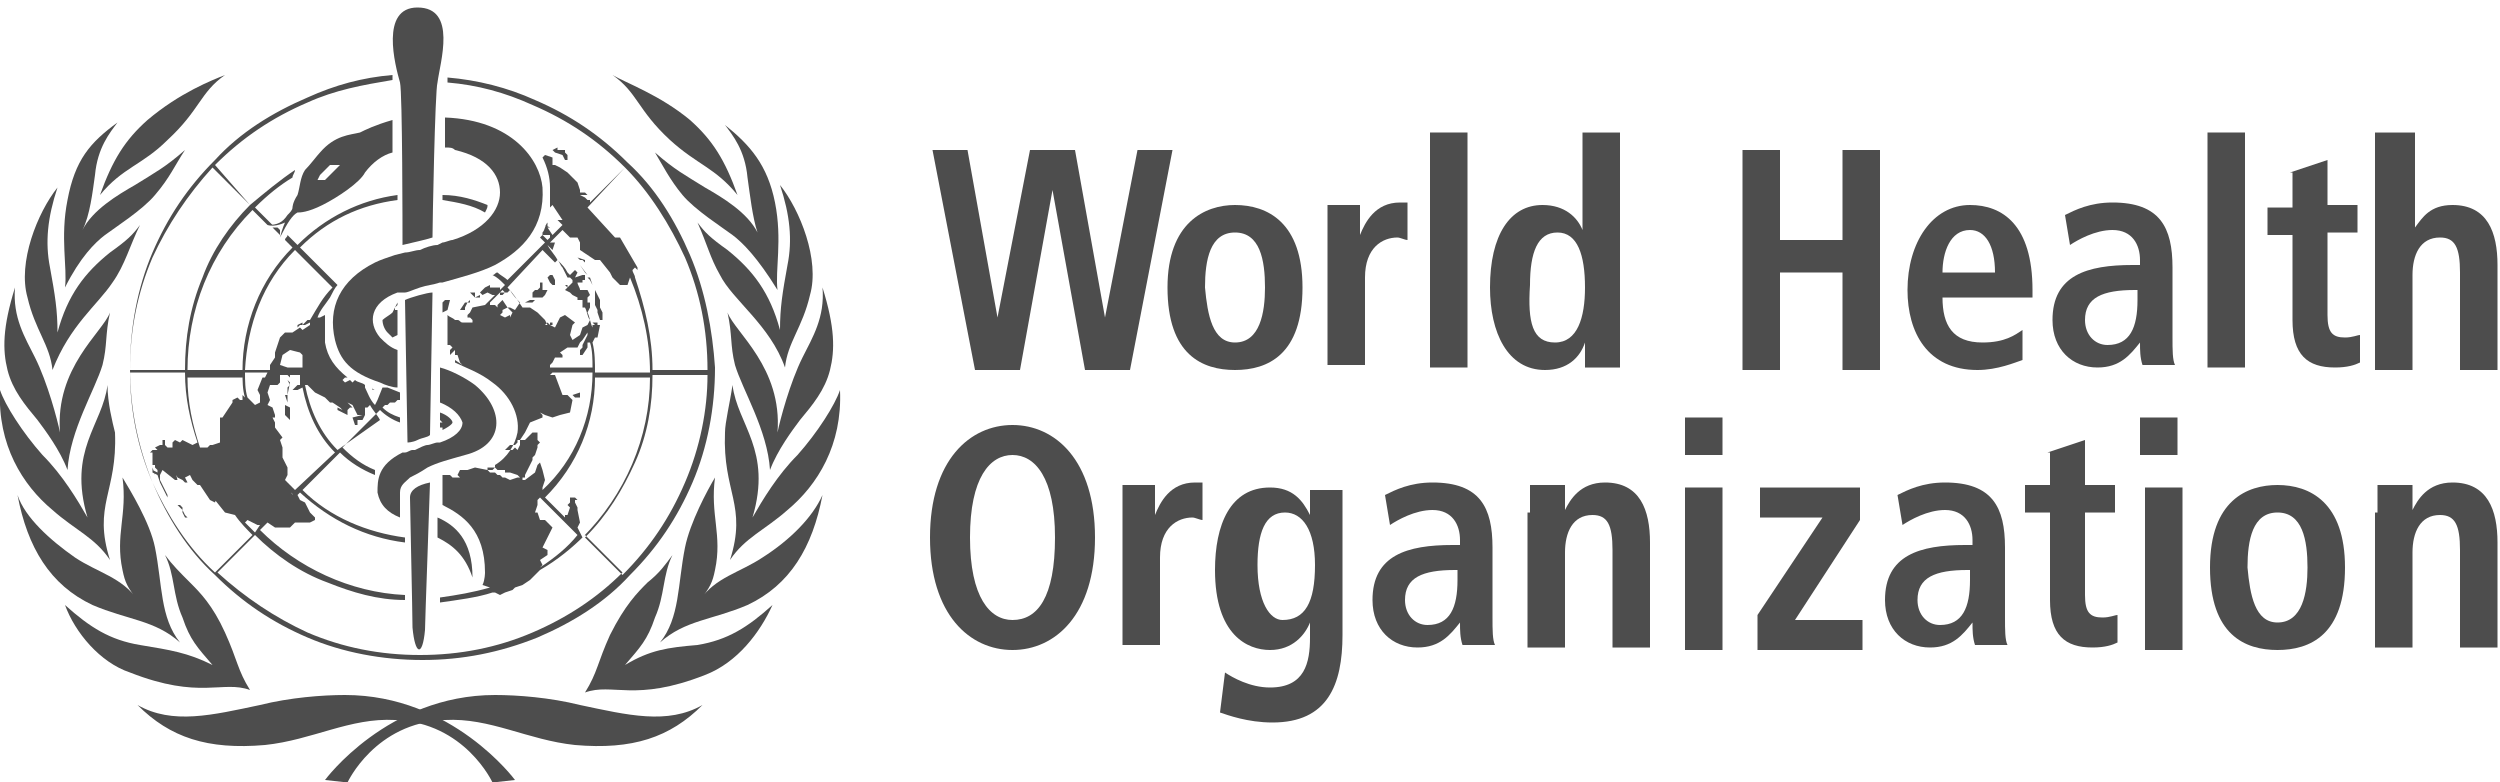 <?xml version="1.0" encoding="utf-8"?>
<!-- Generator: Adobe Illustrator 19.2.1, SVG Export Plug-In . SVG Version: 6.00 Build 0)  -->
<svg version="1.1" id="Layer_1" xmlns="http://www.w3.org/2000/svg" xmlns:xlink="http://www.w3.org/1999/xlink" x="0px" y="0px"
	 viewBox="0 0 100 31.3" style="enable-background:new 0 0 100 31.3;" xml:space="preserve">
<g>
	<g>
		<path style="fill:#4D4D4D;" d="M42.1,7.6L42.1,7.6l-1.3,7.2H39L37.3,6h1.4l1.2,6.7h0L41.2,6H43l1.2,6.7h0L45.5,6h1.4l-1.7,8.8
			h-1.8L42.1,7.6z"/>
		<path style="fill:#4D4D4D;" d="M49.4,8.2c1.3,0,2.7,0.7,2.7,3.3c0,2.7-1.4,3.3-2.7,3.3c-1.3,0-2.7-0.6-2.7-3.3
			C46.7,8.9,48.2,8.2,49.4,8.2z M49.4,13.7c1,0,1.2-1.2,1.2-2.2c0-1.1-0.2-2.2-1.2-2.2s-1.2,1.1-1.2,2.2
			C48.3,12.6,48.5,13.7,49.4,13.7z"/>
		<path style="fill:#4D4D4D;" d="M53.1,9.3c0-0.4,0-0.8,0-1.1h1.3c0,0.4,0,0.8,0,1.2h0c0.2-0.5,0.6-1.3,1.6-1.3c0.1,0,0.2,0,0.3,0
			v1.5c-0.1,0-0.3-0.1-0.4-0.1c-0.6,0-1.3,0.4-1.3,1.6v3.5h-1.5V9.3z"/>
		<path style="fill:#4D4D4D;" d="M57.2,5.3h1.5v9.4h-1.5V5.3z"/>
		<path style="fill:#4D4D4D;" d="M64.8,5.3v8.3c0,0.5,0,0.9,0,1.1h-1.4c0-0.2,0-0.6,0-1h0c-0.2,0.6-0.7,1.1-1.6,1.1
			c-1.5,0-2.2-1.5-2.2-3.3c0-2.1,0.8-3.3,2.1-3.3c0.9,0,1.4,0.5,1.6,1h0V5.3H64.8z M62.2,13.7c0.9,0,1.2-1,1.2-2.2
			c0-1.3-0.3-2.2-1.1-2.2c-0.8,0-1.1,0.8-1.1,2.1C61.1,12.9,61.3,13.7,62.2,13.7z"/>
		<path style="fill:#4D4D4D;" d="M69.7,6h1.5v3.6h2.5V6h1.5v8.8h-1.5v-3.9h-2.5v3.9h-1.5V6z"/>
		<path style="fill:#4D4D4D;" d="M80.9,14.4c-0.3,0.1-1,0.4-1.8,0.4c-2,0-2.8-1.5-2.8-3.2c0-1.9,1-3.4,2.5-3.4
			c1.3,0,2.5,0.8,2.5,3.4v0.3h-3.6c0,1.1,0.4,1.8,1.6,1.8c0.9,0,1.3-0.3,1.6-0.5L80.9,14.4z M79.8,10.9c0-1.1-0.4-1.7-1-1.7
			c-0.8,0-1.1,0.9-1.1,1.7H79.8z"/>
		<path style="fill:#4D4D4D;" d="M82.6,8.6c0.4-0.2,1-0.5,1.9-0.5c1.9,0,2.4,1,2.4,2.6v2.8c0,0.5,0,0.9,0.1,1.1h-1.3
			c-0.1-0.3-0.1-0.6-0.1-0.9h0c-0.4,0.5-0.8,1-1.7,1c-1,0-1.8-0.7-1.8-1.9c0-1.8,1.4-2.2,3.2-2.2h0.3v-0.2c0-0.6-0.3-1.2-1.1-1.2
			c-0.7,0-1.4,0.4-1.7,0.6L82.6,8.6z M85.5,11.6h-0.1c-1.3,0-2,0.3-2,1.2c0,0.6,0.4,1,0.9,1c0.9,0,1.2-0.7,1.2-1.8V11.6z"/>
		<path style="fill:#4D4D4D;" d="M88.3,5.3h1.5v9.4h-1.5V5.3z"/>
		<path style="fill:#4D4D4D;" d="M91.6,6.9l1.5-0.5v1.8h1.2v1.1h-1.2v3.3c0,0.7,0.2,0.9,0.7,0.9c0.3,0,0.5-0.1,0.6-0.1v1.1
			c-0.2,0.1-0.5,0.2-1,0.2c-1.1,0-1.7-0.5-1.7-1.9V9.4h-1V8.3h1V6.9z"/>
		<path style="fill:#4D4D4D;" d="M95.1,5.3h1.5v3.8h0c0.3-0.4,0.6-0.9,1.5-0.9c1.4,0,1.8,1.1,1.8,2.4v4.2h-1.5v-3.9
			c0-1-0.2-1.4-0.8-1.4c-0.8,0-1.1,0.7-1.1,1.5v3.8h-1.5V5.3z"/>
	</g>
	<g>
		<path style="fill:#4D4D4D;" d="M40.5,17c1.7,0,3.3,1.4,3.3,4.5c0,3.1-1.6,4.5-3.3,4.5c-1.7,0-3.3-1.4-3.3-4.5
			C37.2,18.4,38.8,17,40.5,17z M40.5,24.8c1,0,1.7-0.9,1.7-3.3c0-2.4-0.8-3.3-1.7-3.3s-1.7,0.9-1.7,3.3
			C38.8,23.9,39.6,24.8,40.5,24.8z"/>
		<path style="fill:#4D4D4D;" d="M44.9,20.5c0-0.4,0-0.8,0-1.1h1.3c0,0.4,0,0.8,0,1.2h0c0.2-0.5,0.6-1.3,1.6-1.3c0.1,0,0.2,0,0.3,0
			v1.5c-0.1,0-0.3-0.1-0.4-0.1c-0.6,0-1.3,0.4-1.3,1.6v3.5h-1.5V20.5z"/>
		<path style="fill:#4D4D4D;" d="M49,26.9c0.3,0.2,1,0.6,1.8,0.6c1.4,0,1.6-1,1.6-2v-0.6h0c-0.2,0.5-0.7,1.1-1.6,1.1
			c-0.9,0-2.2-0.6-2.2-3.2c0-1.8,0.6-3.3,2.2-3.3c0.9,0,1.3,0.5,1.6,1.1h0c0-0.3,0-0.7,0-1h1.3c0,0.3,0,0.7,0,1v4.8
			c0,2-0.6,3.5-2.8,3.5c-1,0-1.8-0.3-2.1-0.4L49,26.9z M51.3,24.8c0.9,0,1.3-0.7,1.3-2.2c0-1.4-0.5-2.1-1.2-2.1
			c-0.8,0-1.1,0.8-1.1,2.1C50.3,24.1,50.8,24.8,51.3,24.8z"/>
		<path style="fill:#4D4D4D;" d="M55.4,19.8c0.4-0.2,1-0.5,1.9-0.5c1.9,0,2.4,1,2.4,2.6v2.8c0,0.5,0,0.9,0.1,1.1h-1.3
			c-0.1-0.3-0.1-0.6-0.1-0.9h0c-0.4,0.5-0.8,1-1.7,1c-1,0-1.8-0.7-1.8-1.9c0-1.8,1.4-2.2,3.2-2.2h0.3v-0.2c0-0.6-0.3-1.2-1.1-1.2
			c-0.7,0-1.4,0.4-1.7,0.6L55.4,19.8z M58.3,22.8h-0.1c-1.3,0-2,0.3-2,1.2c0,0.6,0.4,1,0.9,1c0.9,0,1.2-0.7,1.2-1.8V22.8z"/>
		<path style="fill:#4D4D4D;" d="M61.2,20.5c0-0.4,0-0.8,0-1.1h1.4c0,0.3,0,0.7,0,1h0h0c0.2-0.4,0.6-1.1,1.6-1.1
			c1.4,0,1.8,1.1,1.8,2.4v4.2h-1.5V22c0-1-0.2-1.4-0.8-1.4c-0.8,0-1.1,0.7-1.1,1.5v3.8h-1.5V20.5z"/>
		<path style="fill:#4D4D4D;" d="M67.4,16.7h1.5v1.5h-1.5V16.7z M67.4,19.5h1.5v6.5h-1.5V19.5z"/>
		<path style="fill:#4D4D4D;" d="M70.3,24.6l2.6-3.9h-2.5v-1.2h4v1.3l-2.6,4h2.7v1.2h-4.2V24.6z"/>
		<path style="fill:#4D4D4D;" d="M75.9,19.8c0.4-0.2,1-0.5,1.9-0.5c1.9,0,2.4,1,2.4,2.6v2.8c0,0.5,0,0.9,0.1,1.1h-1.3
			c-0.1-0.3-0.1-0.6-0.1-0.9h0c-0.4,0.5-0.8,1-1.7,1c-1,0-1.8-0.7-1.8-1.9c0-1.8,1.4-2.2,3.2-2.2h0.3v-0.2c0-0.6-0.3-1.2-1.1-1.2
			c-0.7,0-1.4,0.4-1.7,0.6L75.9,19.8z M78.8,22.8h-0.1c-1.3,0-2,0.3-2,1.2c0,0.6,0.4,1,0.9,1c0.9,0,1.2-0.7,1.2-1.8V22.8z"/>
		<path style="fill:#4D4D4D;" d="M81.9,18.1l1.5-0.5v1.8h1.2v1.1h-1.2v3.3c0,0.7,0.2,0.9,0.7,0.9c0.3,0,0.5-0.1,0.6-0.1v1.1
			c-0.2,0.1-0.5,0.2-1,0.2c-1.1,0-1.7-0.5-1.7-1.9v-3.5h-1v-1.1h1V18.1z"/>
		<path style="fill:#4D4D4D;" d="M85.6,16.7h1.5v1.5h-1.5V16.7z M85.8,19.5h1.5v6.5h-1.5V19.5z"/>
		<path style="fill:#4D4D4D;" d="M91.1,19.4c1.3,0,2.7,0.7,2.7,3.3c0,2.7-1.4,3.3-2.7,3.3c-1.3,0-2.7-0.6-2.7-3.3
			C88.4,20,89.9,19.4,91.1,19.4z M91.1,24.9c1,0,1.2-1.2,1.2-2.2c0-1.1-0.2-2.2-1.2-2.2c-1,0-1.2,1.1-1.2,2.2
			C90,23.8,90.2,24.9,91.1,24.9z"/>
		<path style="fill:#4D4D4D;" d="M95.1,20.5c0-0.4,0-0.8,0-1.1h1.4c0,0.3,0,0.7,0,1h0h0c0.2-0.4,0.6-1.1,1.6-1.1
			c1.4,0,1.8,1.1,1.8,2.4v4.2h-1.5V22c0-1-0.2-1.4-0.8-1.4c-0.8,0-1.1,0.7-1.1,1.5v3.8h-1.5V20.5z"/>
	</g>
	<g>
		<path style="fill:#4D4D4D;" d="M19.5,8.2C19,8,18.4,7.8,17.7,7.8c0,0.1,0,0.1,0,0.2c0.6,0.1,1.2,0.2,1.7,0.5
			C19.5,8.3,19.5,8.3,19.5,8.2z M18,12l-0.2,0l-0.1,0.1h0l0,0.4l0.2-0.1L18,12z M18.7,12.1L18.7,12.1l-0.1,0l-0.2,0.3l0.2,0l0-0.1
			L18.7,12.1l0.1,0L18.8,12L18.7,12.1z M19,11.9h0.2l0-0.1L19,11.9v-0.2l-0.2,0L19,11.9L19,11.9L19,11.9z M17.7,17.1L17.7,17.1
			l0,0.1c0.4-0.2,0.4-0.3,0.4-0.3c0-0.1-0.2-0.3-0.5-0.4c0,0.1,0,0.2,0,0.3l0.1,0.1c0,0,0,0-0.1,0c0,0.1,0,0.1,0,0.2
			c0,0,0.1,0,0.1,0L17.7,17.1z M17.8,16.8L17.8,16.8C17.8,16.8,17.8,16.8,17.8,16.8L17.8,16.8z M11.5,15.2l0.1,0.2l-0.1,0.1l0,0.1
			l0,0.2l-0.1,0l0.1,0.3l0,0l0-0.3l0.1-0.5L11.5,15.2L11.5,15.2z M11.6,16.3L11.6,16.3L11.6,16.3l-0.2-0.1l0,0l0,0.2l0,0.1l0,0.1
			l0.1,0.1l0.1,0.1l0,0l0-0.2l0-0.1L11.6,16.3z M17.5,21.8C17.5,21.8,17.5,21.8,17.5,21.8C17.5,21.8,17.5,21.8,17.5,21.8
			C17.5,21.8,17.5,21.8,17.5,21.8z M15.7,12.5L15.7,12.5c-0.1,0.1-0.3,0.2-0.4,0.3c0,0.2,0.1,0.4,0.2,0.5c0.1,0.1,0.1,0.1,0.2,0.2
			l0.2-0.1l0-1l-0.1,0l0-0.1l0.1-0.1l0-0.1l0,0l-0.1,0.2L15.7,12.5z M15.7,12.8L15.7,12.8C15.7,12.8,15.7,12.8,15.7,12.8L15.7,12.8z
			 M11.2,9.4c0-0.1,0-0.1,0-0.2l-0.1-0.1c-0.1,0-0.1,0-0.2,0L11.2,9.4z M15,15.6c0,0-0.1,0-0.1-0.1l0,0.1L15,15.6z M14.8,15.5
			C14.8,15.5,14.8,15.5,14.8,15.5l-0.1,0.2L14.8,15.5z M23.2,15.7l-0.3,0.1l0.1,0.1l0.2,0L23.2,15.7z M27.6,10.2
			c-0.6-1.4-1.4-2.7-2.5-3.7c-1.1-1.1-2.3-1.9-3.7-2.5c-1.1-0.5-2.3-0.8-3.5-0.9c0,0.1,0,0.1,0,0.2c1.2,0.1,2.3,0.4,3.4,0.9
			c1.4,0.6,2.6,1.4,3.7,2.5l-1.4,1.4l0-0.1l-0.1,0l-0.1-0.1l-0.2-0.1l0.3,0l-0.1-0.1h-0.2l0-0.1l-0.1-0.3l-0.4-0.4l-0.3-0.2
			l-0.2-0.1l-0.1,0V6.3l-0.3-0.1l-0.1,0.1C21.9,6.7,22,7.1,22,7.5c0,0.3,0,0.6,0,0.8l0.1-0.1l0.4,0.6l-0.2,0l0.2,0.2l-0.4,0.4
			l-0.2-0.3l0-0.2c-0.1,0.1-0.1,0.3-0.2,0.4l0,0.1l0.3,0l0,0.1l-0.1,0.1c-0.1-0.1-0.1-0.1-0.2-0.2c0,0-0.1,0.1-0.1,0.1
			c0.1,0.1,0.1,0.1,0.2,0.2l-1.5,1.5c-0.1-0.1-0.3-0.2-0.4-0.3c-0.1,0-0.1,0.1-0.2,0.1c0.2,0.1,0.3,0.2,0.5,0.4l-0.2,0.2l0,0l0-0.1
			l-0.2,0l-0.2,0v-0.1l-0.2,0.1l-0.2,0.2l0.1,0.1l0.2-0.1l0.2,0.1v0l0.1,0l-0.4,0.4l-0.5,0.1l-0.1,0.2l-0.1,0.1l0,0.1l0.1,0l0.1,0.1
			l0,0.1l0,0l-0.1,0l-0.3,0c-0.1,0-0.1-0.1-0.2-0.1l0,0l-0.1,0c-0.1-0.1-0.2-0.1-0.3-0.2l0,0.6c0,0.2,0,0.4,0,0.6l0.1,0l0.1,0.1
			l-0.1,0.1c0,0.1,0,0.2,0,0.2l0.2-0.2l0,0.2l0.1,0l0.1,0.3l0.1,0.1l-0.3-0.2l0,0.1c0.4,0.2,1,0.4,1.5,0.8c0.7,0.5,1.1,1.3,1,2
			c-0.1,0.5-0.4,1-0.9,1.3l0,0.1l-0.1,0.1l-0.2,0L19,18.7l-0.3,0.1l-0.3,0L18.3,19l0.1,0.1l0,0c0,0-0.1,0-0.1,0l-0.2,0l-0.1-0.1
			l-0.2,0l0,0c0,0-0.1,0-0.1,0l0,0.2c0,0.1,0,0.4,0,1c0.8,0.4,1.7,1,1.7,2.7c0,0,0,0.3-0.1,0.5l0,0l0.3,0.1c-0.7,0.2-1.3,0.3-2,0.4
			c0,0.1,0,0.1,0,0.2c0.7-0.1,1.5-0.2,2.1-0.4l0.1,0l0.2,0.1l0.2-0.1l0.3-0.1l0.1-0.1l0.3-0.1l0.3-0.2l0.4-0.4l0,0
			c0.7-0.4,1.3-0.9,1.8-1.4l1.5,1.5c-1,1-2.2,1.8-3.6,2.4c-1.4,0.6-2.9,0.9-4.5,0.9c-1.6,0-3.1-0.3-4.5-0.9
			c-1.3-0.6-2.5-1.4-3.6-2.4l1.5-1.5c0.8,0.8,1.8,1.5,2.9,1.9c1,0.4,2,0.7,3.1,0.7c0-0.1,0-0.1,0-0.2c-2.2-0.1-4.3-1.1-5.8-2.6
			l0.3-0.3l0.3,0.2l0.6,0l0.2-0.2l0.3,0l0.3,0l0.2-0.1l0-0.1l-0.2-0.2l-0.2-0.4l-0.2-0.1l-0.1-0.2l0.1-0.1c1.2,1.1,2.6,1.8,4.2,2
			c0-0.1,0-0.1,0-0.2c-1.5-0.2-3-0.8-4.1-1.9l1.5-1.5c0.4,0.4,0.9,0.7,1.4,0.9c0-0.1,0-0.1,0-0.2c-0.5-0.2-0.9-0.5-1.3-0.9l1.5-1.5
			c0.2,0.2,0.5,0.4,0.8,0.5l0-0.2c-0.3-0.1-0.5-0.2-0.7-0.4l0.1-0.1l0.1,0l0.1-0.1l0.2,0l0.1-0.1l0.1,0l0-0.3l-0.5-0.2l0,0l-0.2,0
			L15.1,16l-0.1,0.2l0,0c-0.2-0.2-0.3-0.5-0.4-0.7l0-0.1c-0.1-0.1-0.3-0.1-0.4-0.2l-0.1,0.1L14,15.2l-0.2,0.1l-0.1-0.1l0.1-0.1
			l0.1,0c-0.5-0.4-0.8-0.8-0.9-1.4C13,13.3,13,12.9,13,12.6l-0.2,0.1l-0.1,0c0.1-0.3,0.3-0.5,0.5-0.8c0.1-0.2,0.2-0.4,0.3-0.5
			c0,0,0,0,0,0l-1.5-1.5c1.1-1.1,2.4-1.7,3.9-1.9c0-0.1,0-0.1,0-0.2c-1.5,0.2-2.9,0.9-4,2l-0.4-0.4c0,0,0,0,0,0
			c0,0.1-0.1,0.1-0.1,0.2l0.3,0.3c-1.3,1.3-2,3.1-2,4.9H7.5c0-2.4,0.9-4.7,2.6-6.4l0.6,0.6c0,0,0.1,0,0.1,0c0,0,0.1,0,0.1,0
			l-0.7-0.7c0.5-0.5,1-0.9,1.5-1.2c0-0.1,0.1-0.2,0.1-0.3c-0.6,0.4-1.2,0.9-1.8,1.4L8.6,6.6c1.1-1.1,2.3-1.9,3.7-2.5
			c1.1-0.5,2.2-0.7,3.4-0.9l0-0.2c-1.2,0.1-2.3,0.4-3.4,0.9c-1.4,0.6-2.7,1.4-3.7,2.5c-1.1,1.1-1.9,2.3-2.5,3.7
			c-0.6,1.4-0.9,3-0.9,4.6c0,1.6,0.3,3.1,0.9,4.6c0.6,1.4,1.4,2.7,2.5,3.7c1.1,1.1,2.3,1.9,3.7,2.5c1.4,0.6,3,0.9,4.6,0.9
			c1.6,0,3.1-0.3,4.6-0.9c1.4-0.6,2.7-1.4,3.7-2.5c1.1-1.1,1.9-2.3,2.5-3.7c0.6-1.4,0.9-3,0.9-4.6C28.5,13.2,28.2,11.6,27.6,10.2z
			 M10.2,21.3C10,21.1,9.9,21,9.7,20.8l0.1,0.1l0.1-0.1l0.4,0.2l0.1,0L10.2,21.3z M10.4,16.1l-0.2,0.1l-0.1-0.1L10,16l-0.1-0.1
			c-0.1-0.3-0.1-0.7-0.1-1h0.9l0,0l-0.1,0.2l-0.1,0l-0.2,0.5l0.1,0.2L10.4,16.1z M11.1,19.2L11.1,19.2L11.1,19.2c0.1,0,0.1,0,0.2,0
			L11.1,19.2z M11.7,19.8l-0.1-0.2C11.6,19.7,11.7,19.7,11.7,19.8L11.7,19.8z M11.8,19.6c-0.1-0.1-0.3-0.3-0.4-0.4l0,0l0.1-0.2
			l0-0.3l-0.2-0.4v-0.4l-0.1-0.3l0.1-0.1L11,17.1l0-0.2l-0.1-0.2l-0.1,0l0.2,0L11,16.6l-0.1-0.3l-0.2-0.1l0.1-0.2l-0.1-0.3l0.1-0.3
			l0.3,0l0.1-0.1l0-0.3h0.2l0.1,0l0.1,0.1l0-0.1H12c0,0.1,0,0.3,0,0.4l0,0l-0.1,0l-0.2,0.2l0.2,0l0.2-0.1c0.2,1,0.6,1.9,1.3,2.6
			L11.8,19.6z M11.2,14.6l0.1-0.4l0.3-0.2l0.4,0.1l0.1,0.1c0,0.2,0,0.3,0,0.5h-0.6l0,0L11.2,14.6z M12.8,15.8l0.2,0.1l0.2,0.2l0.1,0
			l0.3,0.2l0.1,0.1l-0.2-0.1l0,0.1l0.2,0.1l0.2,0.1v-0.1l0-0.1l0.1-0.1l0.1,0l-0.2-0.2l0.2,0.1l0.1,0.2l0.1,0.2l0.2,0l-0.4,0.1
			l0.1,0.3l0.1,0l0-0.1l0-0.1l0.2,0l0.1-0.2l0-0.3l0.1,0l0.1-0.1c0.1,0.2,0.3,0.4,0.4,0.6L13.5,18c-0.7-0.7-1.1-1.6-1.3-2.6l0.1,0
			l0.3,0.3L12.8,15.8z M12.5,12.9C12.6,12.9,12.6,12.9,12.5,12.9L12.5,12.9L12.5,12.9L12.5,12.9z M11.8,10l1.5,1.5
			c-0.4,0.4-0.6,0.8-0.9,1.3l-0.1,0l0.1-0.1l-0.2,0.2l-0.1,0.1l0-0.1l-0.2,0.1l0,0.1l0.1-0.1l0.2,0l0.2-0.1c0,0,0,0,0,0.1l-0.3,0.2
			L12,13.1l-0.3,0.2l-0.3,0l-0.2,0.2L11,14.1l0,0.2l-0.2,0.3l0,0.2l0,0h-1C9.9,13,10.5,11.3,11.8,10z M9.7,14.9c0,0.3,0,0.7,0.1,1
			l-0.1-0.1V16l-0.1,0l-0.1-0.1l-0.2,0.1l0,0.1l-0.4,0.6l-0.1,0l0,1l-0.3,0.1l-0.1,0l-0.1,0.1l-0.3,0l0,0c-0.3-0.9-0.5-1.8-0.5-2.8
			H9.7z M6.1,10.3c0.6-1.3,1.4-2.5,2.4-3.6L10,8.2C9.2,9,8.5,10,8.1,11.1c-0.5,1.2-0.7,2.4-0.7,3.7H5.2C5.2,13.2,5.5,11.7,6.1,10.3z
			 M6.1,19.3c-0.6-1.4-0.9-2.9-0.9-4.4h2.2c0,1,0.2,1.9,0.5,2.8l-0.2,0.1l-0.4-0.2l-0.1,0.1L7,17.6l-0.1,0.1l0,0.2l-0.2,0l-0.1-0.1
			l0-0.1l0-0.1H6.5l0,0.1l0,0.1l-0.1,0l-0.2,0.1l0.1,0.1l-0.2,0l-0.1,0.1l0.1,0H6.1v0.2l0,0.1l0.1,0H6.1l0,0.2l0.1,0l0,0.1l0.1,0.1
			l0,0.1l-0.2-0.1l0.1,0.2l-0.1-0.3v0.2L6.3,19l0.1,0.3l0.3,0.6l0-0.1l-0.3-0.6v-0.2l0.1-0.2L7,19.2l0.1,0L7,18.8L7,18.9l0.1,0.2
			l0.2,0.1l0.1,0.1l0.1,0l-0.1-0.2L7.6,19l0.1,0.2l0.2,0.2l0.1,0l0.4,0.6l0.2,0.1l0.1-0.3L8.6,20L9,20.5l0.4,0.1
			c0.2,0.3,0.5,0.6,0.7,0.8l-1.5,1.5C7.5,21.9,6.7,20.6,6.1,19.3z M25,6.7c1,1,1.8,2.3,2.4,3.6c0.6,1.4,0.9,2.9,0.9,4.5h-2.2
			c0-1.3-0.3-2.5-0.7-3.7c0-0.1-0.1-0.2-0.1-0.3l0.1-0.1l0.1,0.1l0-0.1l-0.7-1.2l-0.2,0l-1.1-1.2l0,0L25,6.7z M21.9,9.8l0.2,0.2
			l0.1-0.3l-0.2,0v0l0.5-0.5l0.3,0.3l0.3,0l0.1,0.2l0,0.3l0.6,0.4l0.2,0l0.4,0.5l0.1,0.2l0.3,0.3l0.3,0l0.1-0.3
			c0.5,1.2,0.8,2.5,0.8,3.8h-2.2c0-0.4,0-0.8-0.1-1.2l0.1-0.2h0.1l0.1-0.5l-0.1,0l0-0.1l-0.2,0l0-0.1l0,0.1l0.1,0.1l-0.1,0l0,0.1
			c-0.1-0.2-0.1-0.4-0.2-0.6l0.1-0.2l0-0.2l-0.1,0l0-0.2l0.1-0.1l-0.1-0.2l-0.2,0l-0.1,0c0-0.1-0.1-0.2-0.1-0.3h0.2l0-0.1l0.1,0V11
			l-0.1,0L23,11.1l0,0l0.1-0.2L23,10.8L22.8,11l-0.1-0.1c-0.1-0.2-0.2-0.3-0.4-0.5l0,0l0,0C22.2,10.2,22,10,21.9,9.8L21.9,9.8z
			 M22.4,14.1l0.3-0.2l0.4,0l0.1-0.2l0.1-0.1l0.2-0.3l0-0.1c0,0.1,0,0.1,0,0.2l-0.1,0.2l0,0l-0.1,0.2l0,0.1L23.2,14l0,0.2l0.1,0
			l0.2-0.3v-0.2l0.1,0l0,0c0.1,0.3,0.1,0.7,0.1,1H22l0,0l0-0.1l0.1-0.1l0.1-0.2l0.3,0v-0.1L22.4,14.1z M22.8,11.1L22.8,11.1
			C22.8,11.1,22.8,11.1,22.8,11.1L22.8,11.1z M21.7,10c0.2,0.2,0.3,0.3,0.5,0.5l-0.1,0l-0.1,0l0.2,0l0.1-0.1
			c0.1,0.1,0.1,0.2,0.2,0.3h-0.1v0l0.1,0l0.2,0.4l0.1,0c0,0,0.1,0.1,0.1,0.1v0.1l-0.2,0.2l0-0.1l-0.1,0l0.1,0.1l-0.1,0.1l0.2,0.1
			l0.1,0.1l0.2,0.1l0,0.1l0.2,0l0,0.3l0.1,0c0.1,0.2,0.1,0.4,0.2,0.5l0,0l-0.1,0.2l-0.2,0.1l-0.1,0.3l-0.3,0.2l-0.1-0.2l0.1-0.4
			l0.1-0.1l-0.4-0.3l-0.2,0.1l-0.2,0.4l-0.2-0.1L21.8,13l0.1-0.1l0.1,0.1l0.1,0l0-0.1l-0.1,0l0,0.1h-0.1l-0.1-0.2l-0.3-0.3l-0.3-0.2
			l-0.3,0l0,0c-0.2-0.3-0.4-0.6-0.6-0.8L21.7,10z M20,11.7l0.1-0.1c0,0,0.1,0.1,0.1,0.1l-0.1,0.1l-0.1,0L20,11.7L20,11.7L20,11.7z
			 M20,12.8l0.2-0.1L20,12.6l0.1-0.1l0-0.1l0.2-0.1L20.1,12l-0.2,0.2l0,0.1l-0.1-0.1l-0.2,0l0-0.1l0,0l0.4-0.4l0,0l0.3,0l0.1-0.1
			c0.1,0.2,0.3,0.4,0.4,0.5l0,0l-0.2,0.3l-0.2-0.1l-0.1,0l0.1,0.1l0.1,0.1l-0.1,0.2l0-0.1L20,12.8z M21.4,18.9L21,19.2l-0.1,0l0-0.1
			h-0.2l-0.3,0.1l-0.2-0.1h-0.1L20,19l-0.1,0l-0.1-0.1l-0.2,0l-0.1-0.1l-0.1,0c0,0,0,0,0,0l0.1,0v-0.1l0.3,0l0.1,0.1l0.3,0l0,0.1
			h0.2l0.3,0.1l0.1,0.1l0.2,0L21,19l0.1-0.2l0.2-0.4l0-0.1l0.1-0.1l0.1-0.3l0-0.1l0.1-0.1l-0.1-0.1l0-0.3l-0.2,0L21,17.6l-0.2,0
			l0,0.2l-0.1,0.2l-0.1-0.1l-0.1,0.1l-0.3,0l0,0c0.1-0.1,0.1-0.1,0.2-0.2h0.1l0.1,0l0.1-0.1l0-0.1l0.1,0l0.2-0.3l0.2-0.4l0.5-0.2
			l0-0.1l-0.1-0.1l0,0l0.2,0.1l0.3,0.1l0.3-0.1l0.4-0.1L22.9,16l-0.2-0.2l-0.2,0L22.2,15l0,0L22,15l0.1-0.1l0,0h1.6
			c0,1.8-0.7,3.5-2,4.7l0,0l0-0.1l0.1-0.3l-0.1-0.4l-0.1-0.3l-0.1,0.1L21.4,18.9L21.4,18.9z M21.6,22.7L21.6,22.7l0.1-0.1l-0.1-0.2
			l0.3-0.2l0-0.2l-0.2-0.1l0.2-0.4l0.2-0.4l-0.3-0.3l-0.1,0l-0.1,0l-0.1-0.3l-0.1,0l0.1-0.3l0-0.2c0,0,0.1-0.1,0.1-0.1l0.9,0.9l0,0
			l0,0l0.6,0.6C22.7,21.9,22.2,22.3,21.6,22.7z M23.1,21.1L23.1,21.1l0.1-0.2l-0.1-0.5l0-0.1l-0.1-0.2L23,20l0.1,0L23,19.9l-0.2,0
			v0.2l-0.1,0.1l0.1,0.1l-0.1,0.3l-0.1,0l0,0.1l-0.8-0.8c1.3-1.3,2-3,2-4.8H26c0,2.4-1,4.7-2.7,6.4L23.1,21.1z M27.4,19.3
			c-0.6,1.4-1.4,2.6-2.5,3.7l-1.5-1.5c0.9-0.9,1.5-1.9,2-3c0.5-1.1,0.7-2.3,0.7-3.5h2.2C28.3,16.4,28,17.9,27.4,19.3z M18.5,23.1
			L18.5,23.1C18.6,23.1,18.6,23.1,18.5,23.1L18.5,23.1z M22.1,6l0.1,0.1l0.3,0.1l0.1,0.2h0.1l0-0.2l-0.1-0.1l0-0.1L22.4,6L22.4,6
			l-0.1,0l0-0.1L22.1,6z M7.3,20.4l0-0.1l-0.1-0.1l-0.1,0L7.3,20.4L7.3,20.4l0,0.1l0.1,0.2l0.1,0l-0.1-0.1L7.3,20.4z M21.8,9
			C21.8,9,21.8,9,21.8,9l0.1,0.1l0.1,0L21.8,9z M23.7,11.4L23.7,11.4l-0.1-0.3l-0.1,0l0.1,0.1L23.7,11.4z M23.2,10.6l0.2,0.3
			l0.1,0.1L23.2,10.6L23.2,10.6z M23.8,12.2l0.1,0.2l0,0.1l0.1,0.3l0.1,0v-0.3L24,12.3l0-0.3l-0.2-0.4l0,0.1l0,0.2L23.8,12.2z
			 M21.3,12.1l0.1-0.1l-0.2,0L21,12.1l0.1,0L21.3,12.1z M23.1,10.3l0.1,0.1l0.1,0l0.1,0.1l0-0.1L23.1,10.3l-0.1-0.2L23.1,10.3
			L23.1,10.3z M22,11.3l0.1,0.1l0.2,0l-0.1,0l0-0.1v-0.1L22.1,11L22,11l0,0l-0.1,0.1L22,11.3L22,11.3z M21.7,11.9L21.7,11.9l0.1-0.1
			l0.1-0.2l-0.1,0l-0.1,0l0-0.3l-0.1,0l0,0.2l-0.1,0.1l-0.1,0l-0.1,0.1l0,0.2L21.7,11.9z M21.8,11.2v-0.1V11.2L21.8,11.2L21.8,11.2z
			"/>
		<g>
			<g>
				<path style="fill:#4D4D4D;" d="M13,31.2l0.9,0.1c0,0,1.1-2.4,3.9-2.5c1.8-0.1,3.3,0.8,5.2,1c2.3,0.2,3.8-0.3,5.1-1.6
					c-1.4,0.8-3,0.4-4.9,0c-1.2-0.3-2.5-0.4-3.4-0.4C15.5,27.8,13,31.2,13,31.2z"/>
				<path style="fill:#4D4D4D;" d="M25.9,23.3c-0.4,0.4-0.9,0.9-1.5,2.1c-0.5,1.1-0.5,1.5-1,2.3c1.1-0.4,2,0.4,4.8-0.7
					c1.3-0.5,2.2-1.7,2.7-2.8c-1,0.9-1.8,1.4-3,1.6C26.7,25.9,26,26,25,26.6c0.6-0.7,0.9-1,1.2-1.9c0.4-0.9,0.3-1.7,0.7-2.5
					C26.6,22.6,26.4,22.9,25.9,23.3z"/>
				<path style="fill:#4D4D4D;" d="M27.4,21.9c-0.3,1.5-0.2,2.8-1,3.8c1-0.9,2.1-0.9,3.5-1.5c1.7-0.8,2.6-2.3,3-4.4
					c-0.4,0.9-1.3,1.8-2.4,2.5c-0.9,0.6-1.9,0.8-2.5,1.7c0.4-0.5,0.5-0.7,0.6-1.2c0.3-1.4-0.2-2.2,0-3.7
					C28.3,19.6,27.6,20.9,27.4,21.9z"/>
				<path style="fill:#4D4D4D;" d="M29,17.3c-0.1,2.4,0.9,2.9,0.2,5.1c0.6-0.9,1.4-1.2,2.3-2c1.2-1,2.2-2.6,2.1-4.8
					c-0.2,0.6-0.9,1.7-1.7,2.6c-0.8,0.8-1.4,1.8-1.8,2.5c0.8-2.7-0.6-3.7-0.8-5.3C29.2,16.1,29,16.9,29,17.3z"/>
				<path style="fill:#4D4D4D;" d="M29.4,14.6c-0.2-0.8-0.1-1.2-0.3-2.1c0.3,0.8,2.2,2.2,2,4.8c0.1-0.5,0.5-2,1-3
					c0.4-0.8,0.9-1.6,0.8-2.8c0.5,1.6,0.5,2.5,0.3,3.3c-0.2,0.8-0.7,1.4-1.2,2c-0.3,0.4-0.9,1.2-1.2,2
					C30.7,17.2,29.7,15.6,29.4,14.6z"/>
				<path style="fill:#4D4D4D;" d="M28.8,11c-0.4-0.7-0.5-1.2-0.9-2.1c0.3,0.4,0.5,0.6,1.2,1.1c1,0.8,1.7,1.7,2.1,3.2
					c0-0.9,0.1-1.5,0.3-2.6c0.2-1,0.1-2-0.3-3.2c0.8,1,1.6,3,1.2,4.4c-0.3,1.3-0.9,1.9-1,2.9C30.8,13,29.3,12,28.8,11z"/>
				<path style="fill:#4D4D4D;" d="M29.3,9.4c-0.4-0.3-1.5-1-2-1.6c-0.5-0.6-0.8-1.2-1.1-1.7c0.8,0.7,1.2,0.9,2,1.4
					c0.7,0.4,1.7,1,2.1,1.8c-0.2-0.6-0.3-1.5-0.4-2.2c-0.1-1.1-0.6-1.7-0.9-2.1c1,0.8,1.7,1.6,2,3.1c0.3,1.5,0,2.7,0.1,3.5
					C30.3,10.3,29.7,9.7,29.3,9.4z"/>
				<path style="fill:#4D4D4D;" d="M29.5,7.8c-0.5-1.4-1-2.2-1.9-3c-1.2-1-2.6-1.5-3.1-1.8c1,0.7,1,1.4,2.3,2.6
					C27.9,6.6,28.6,6.7,29.5,7.8z"/>
			</g>
			<path style="fill:#4D4D4D;" d="M20.6,31.2l-0.9,0.1c0,0-1.1-2.4-3.9-2.5c-1.8-0.1-3.3,0.8-5.2,1c-2.3,0.2-3.8-0.3-5.1-1.6
				c1.4,0.8,3,0.4,4.9,0c1.2-0.3,2.5-0.4,3.4-0.4C18.1,27.8,20.6,31.2,20.6,31.2z"/>
			<path style="fill:#4D4D4D;" d="M7.6,23.3C8,23.7,8.5,24.2,9,25.3c0.5,1.1,0.5,1.5,1,2.3c-1.1-0.4-2,0.4-4.8-0.7
				C4,26.5,3,25.3,2.6,24.2c1,0.9,1.8,1.4,3,1.6c1.2,0.2,1.9,0.3,2.9,0.8c-0.6-0.7-0.9-1-1.2-1.9c-0.4-0.9-0.3-1.7-0.7-2.5
				C6.9,22.6,7.2,22.9,7.6,23.3z"/>
			<path style="fill:#4D4D4D;" d="M6.2,21.9c0.3,1.5,0.2,2.8,1,3.8c-1-0.9-2.1-0.9-3.5-1.5c-1.7-0.8-2.6-2.3-3-4.4
				C1,20.7,2,21.6,3,22.3c0.9,0.6,1.9,0.8,2.5,1.7c-0.4-0.5-0.5-0.7-0.6-1.2c-0.3-1.4,0.2-2.2,0-3.7C5.2,19.6,6,20.9,6.2,21.9z"/>
			<path style="fill:#4D4D4D;" d="M4.6,17.3c0.1,2.4-0.9,2.9-0.2,5.1c-0.6-0.9-1.4-1.2-2.3-2c-1.2-1-2.2-2.6-2.1-4.8
				c0.2,0.6,0.9,1.7,1.7,2.6c0.8,0.8,1.4,1.8,1.8,2.5c-0.8-2.7,0.6-3.7,0.8-5.3C4.3,16.1,4.5,16.9,4.6,17.3z"/>
			<path style="fill:#4D4D4D;" d="M4.1,14.6c0.2-0.8,0.1-1.2,0.3-2.1c-0.3,0.8-2.2,2.2-2,4.8c-0.1-0.5-0.5-2-1-3
				c-0.4-0.8-0.9-1.6-0.8-2.8c-0.5,1.6-0.5,2.5-0.3,3.3c0.2,0.8,0.7,1.4,1.2,2c0.3,0.4,0.9,1.2,1.2,2C2.8,17.2,3.8,15.6,4.1,14.6z"
				/>
			<path style="fill:#4D4D4D;" d="M4.5,11.3C5,10.6,5.2,9.8,5.6,9c-0.3,0.4-0.5,0.6-1.2,1.1c-1,0.8-1.7,1.7-2.1,3.2
				c0-0.9-0.1-1.5-0.3-2.6c-0.2-1-0.1-2,0.3-3.2c-0.8,1-1.6,3-1.2,4.4c0.3,1.3,0.9,1.9,1,2.9C2.8,13,3.9,12.2,4.5,11.3z"/>
			<path style="fill:#4D4D4D;" d="M4.2,9.4c0.4-0.3,1.5-1,2-1.6C6.8,7.1,7,6.6,7.4,6c-0.8,0.7-1.2,0.9-2,1.4c-0.7,0.4-1.7,1-2.1,1.8
				C3.6,8.6,3.7,7.7,3.8,7c0.1-1.1,0.6-1.7,0.9-2.1C3.6,5.7,3,6.4,2.7,8c-0.3,1.5,0,2.7-0.1,3.5C3.2,10.3,3.8,9.7,4.2,9.4z"/>
			<path style="fill:#4D4D4D;" d="M4,7.8c0.5-1.4,1-2.2,1.9-3C7.2,3.7,8.5,3.2,9,3c-1,0.7-1,1.4-2.3,2.6C5.7,6.6,4.9,6.7,4,7.8z"/>
		</g>
	</g>
	<g>
		<g>
			<path style="fill:#4D4D4D;" d="M14.6,6.9c0.3-0.4,0.7-0.7,1.1-0.8c0-0.5,0-0.9,0-1.3C15,5,14.6,5.2,14.4,5.3
				c-0.4,0.1-1,0.1-1.6,0.8c-0.1,0.1-0.4,0.5-0.6,0.7C12,7.1,12,7.5,11.9,7.8c-0.2,0.3-0.2,0.5-0.2,0.5l0,0c0,0.1-0.1,0.2-0.2,0.3
				C11.3,8.9,11.1,9,10.7,9c0.3,0.1,0.7-0.1,0.7-0.1s-0.1,0.2-0.2,0.6c0.3-0.6,0.5-0.9,0.7-1c0.1,0,0.4,0,1-0.3
				C13.5,7.9,14.4,7.3,14.6,6.9z M13.5,6.7l-0.5,0.5l-0.3,0l0.1-0.2l0.4-0.4l0.4,0L13.5,6.7z M17.5,20.7c0,0.2,0,0.5,0,0.8
				c0.6,0.3,1.1,0.7,1.4,1.6C18.9,21.6,18.2,21,17.5,20.7z M17.8,4.7c0,0.4,0,0.8,0,1.2c0.2,0,0.3,0,0.4,0.1C19.5,6.3,20,7,20,7.7
				c0,0.7-0.6,1.5-1.9,1.9c-0.1,0-0.3,0.1-0.4,0.1l0,0l-0.2,0.1c-0.2,0-0.5,0.1-0.7,0.2c-0.2,0-0.4,0.1-0.6,0.1l-0.4,0.1l0,0
				c-0.3,0.1-0.6,0.2-0.8,0.3c-1.4,0.7-1.9,1.8-1.6,3.1c0.2,0.8,0.6,1.3,1.8,1.7c0.2,0.1,0.5,0.2,0.7,0.2l0-1.5
				c-0.3-0.1-0.5-0.3-0.7-0.5c-0.5-0.6-0.4-1.4,0.7-1.8l0,0l0.1,0c0,0,0,0,0,0c0,0,0.1,0,0.1,0l0.1,0c0.1,0,0.3-0.1,0.6-0.2
				c0.3-0.1,0.5-0.1,0.8-0.2l0.1,0l0,0c0.7-0.2,1.5-0.4,2.1-0.7c1.1-0.6,2-1.5,1.9-3.1C21.6,6.4,20.5,4.8,17.8,4.7z M19,15.4
				c-0.4-0.3-1-0.6-1.4-0.7c0,0.6,0,1.1,0,1.4c0.5,0.2,0.8,0.5,0.9,0.8c0,0.3-0.3,0.6-0.9,0.8v0l-0.1,0c-0.1,0-0.3,0.1-0.4,0.1
				c-0.1,0-0.3,0.1-0.5,0.2c0,0,0,0-0.1,0c-0.1,0-0.2,0.1-0.3,0.1c0,0-0.1,0-0.1,0c-1,0.5-1,1.1-1,1.6c0.1,0.5,0.4,0.8,0.9,1
				c0-0.5,0-0.9,0-1c0-0.3,0.2-0.4,0.4-0.6c0.2-0.1,0.4-0.2,0.7-0.4c0.4-0.2,0.8-0.3,1.5-0.5C20.2,17.8,20.2,16.4,19,15.4z
				 M16.1,9.8c0.4-0.1,0.9-0.2,1.2-0.3c0-0.5,0.1-5.9,0.2-6.2c0.1-0.8,0.8-3-0.8-3c-1.5,0-0.9,2.3-0.7,3C16.1,3.7,16.1,9.3,16.1,9.8
				z M16.4,19.9c0,0.2,0.1,4.7,0.1,5.2c0.1,1.1,0.4,1.2,0.5,0.1c0-0.3,0.2-5.7,0.2-5.9C16.7,19.4,16.4,19.6,16.4,19.9z M16.7,17.6
				c0.2-0.1,0.4-0.1,0.5-0.2c0,0,0.1-5.5,0.1-5.7c-0.2,0-0.9,0.2-1.1,0.3c0,0.1,0.1,5.7,0.1,5.7S16.5,17.7,16.7,17.6z"/>
		</g>
	</g>
</g>
</svg>
